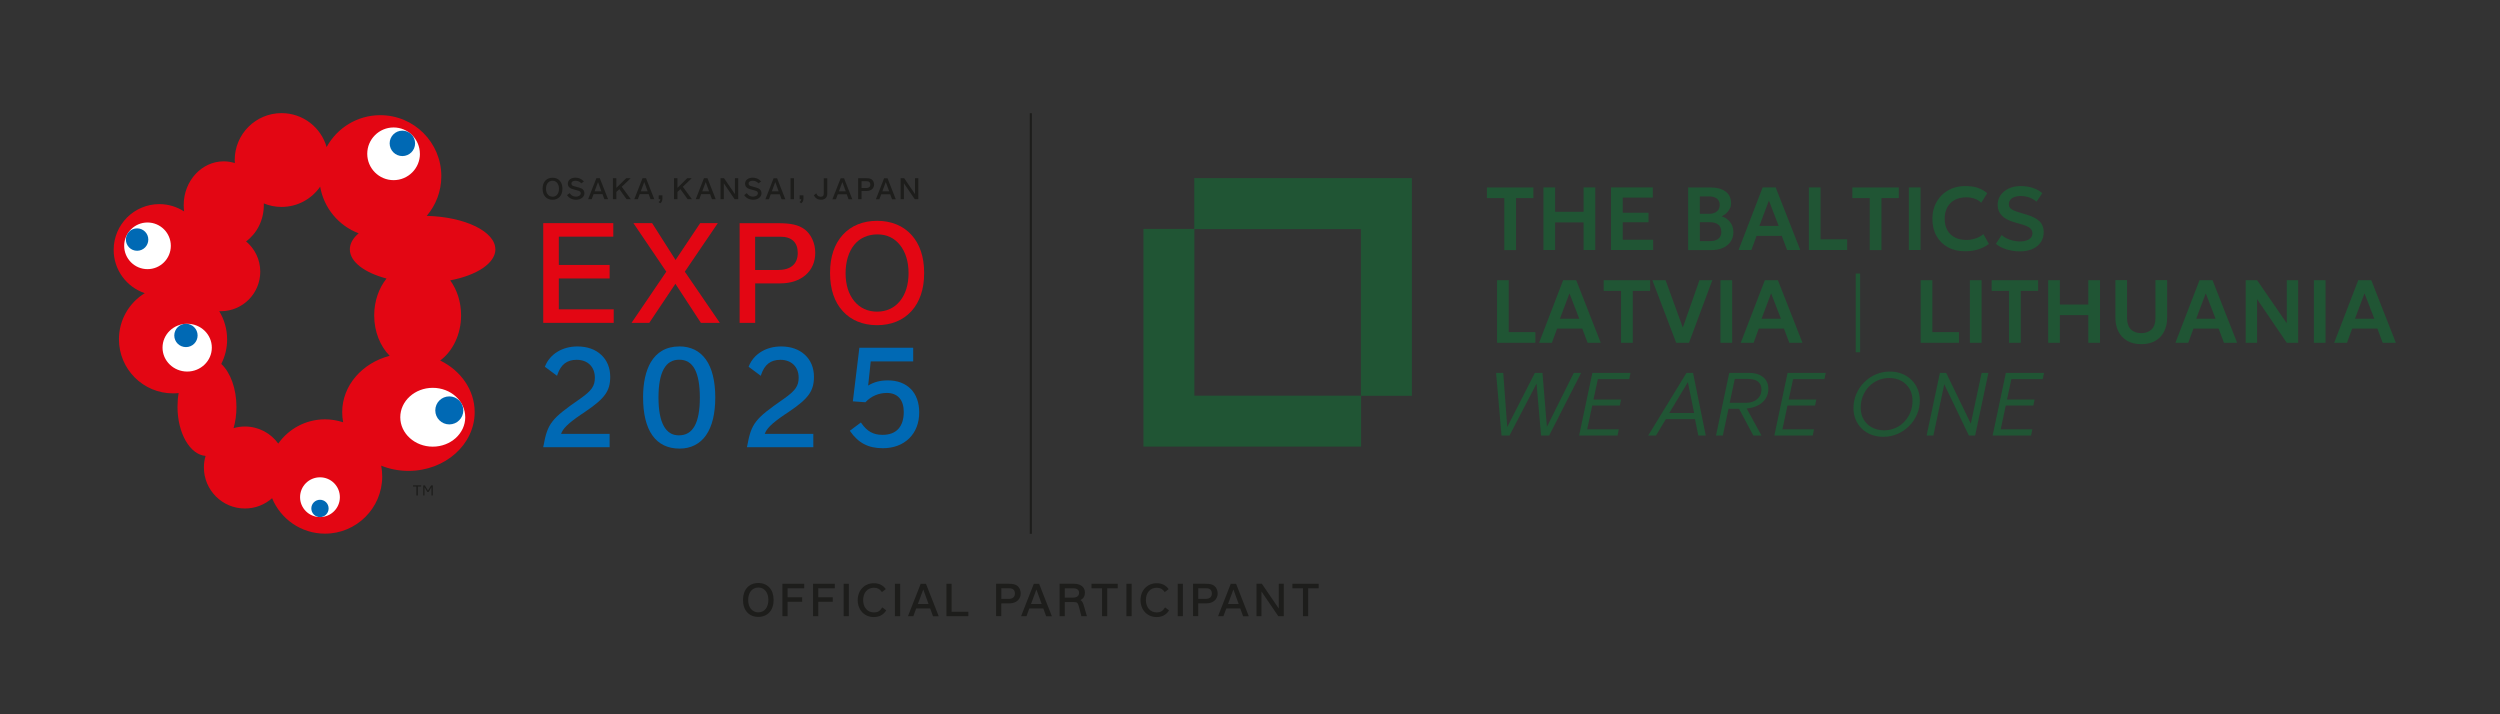 <?xml version="1.0" encoding="UTF-8"?>
<svg id="Layer_1" data-name="Layer 1" xmlns="http://www.w3.org/2000/svg" viewBox="0 0 464.06 132.58">
  <rect x="0" y="0" width="464.06" height="132.58" fill="#333333" stroke="none"/>
  <defs>
    <style>
      .cls-1 {
        fill: #1d1d1b;
      }

      .cls-2 {
        fill: #fff;
      }

      .cls-3 {
        fill: none;
      }

      .cls-4 {
        fill: #e30613;
      }

      .cls-5 {
        fill: #0069b4;
      }

      .cls-6 {
        fill: #205534;
      }
    </style>
  </defs>
  <polygon class="cls-4" points="103.73 51.69 113.16 51.69 113.16 49.18 103.73 49.18 103.73 43.93 113.84 43.93 113.84 41.42 100.84 41.42 100.84 59.93 113.92 59.93 113.92 57.42 103.73 57.42 103.73 51.69"/>
  <polygon class="cls-4" points="133.24 41.42 129.97 41.42 125.4 48.26 121.05 41.42 117.58 41.42 123.68 50.43 117.23 59.93 120.52 59.93 125.37 52.68 130.1 59.93 133.62 59.93 127.12 50.43 133.24 41.42"/>
  <path class="cls-4" d="M148.08,46.94c0,1.02-.31,1.82-.94,2.36-.63.55-1.56.82-2.77.82h-4.2v-6.18h4.73c1.02,0,1.82.26,2.37.78.54.51.81,1.26.81,2.22M149.31,42.55c-1.09-.81-2.47-1.12-4.94-1.12h-7.08v18.5h2.89v-7.33h4.68c1.91,0,3.52-.54,4.69-1.56,1.17-1.02,1.78-2.44,1.78-4.11,0-.86-.18-1.73-.53-2.5-.36-.79-.87-1.44-1.48-1.89"/>
  <path class="cls-4" d="M162.8,57.85c-1.72,0-3.18-.67-4.22-1.94-1.06-1.28-1.62-3.08-1.62-5.19s.56-4,1.61-5.28c1.04-1.27,2.54-1.93,4.31-1.93s3.13.68,4.17,1.96c1.04,1.29,1.6,3.1,1.6,5.22s-.55,3.93-1.61,5.21c-1.04,1.28-2.51,1.95-4.23,1.95M169.18,43.59c-1.55-1.7-3.75-2.6-6.37-2.6s-4.83.9-6.37,2.6c-1.55,1.69-2.36,4.1-2.36,6.97v.23c0,2.87.81,5.28,2.36,6.97,1.54,1.7,3.75,2.6,6.37,2.6s4.82-.9,6.37-2.6c1.54-1.69,2.36-4.1,2.36-6.97v-.23c0-2.86-.81-5.28-2.36-6.97"/>
  <path class="cls-5" d="M107.93,76.9l.78-.53c1.88-1.27,2.97-2.22,3.64-3.17.65-.93.92-1.9.92-3.25,0-1.66-.58-3.08-1.68-4.09-1.09-1.02-2.62-1.55-4.42-1.55-2.77,0-5.07,1.4-5.98,3.65l-.05.12,2.26,1.68.07-.22c.64-1.88,1.77-2.75,3.57-2.75,2.06,0,3.38,1.31,3.38,3.33,0,.79-.16,1.37-.55,1.94-.39.57-1.06,1.17-2.14,1.93-2.83,1.96-4.24,3.04-5.16,4.21-.94,1.2-1.3,2.44-1.7,4.62l-.04.19h12.33v-2.48h-9.01c.33-.92,1.12-1.83,3.77-3.63"/>
  <path class="cls-5" d="M124.42,67.19c.47-.28,1.03-.42,1.66-.42,1.29,0,2.23.56,2.86,1.71.64,1.16.97,2.95.97,5.32s-.33,4.15-.99,5.31c-.65,1.14-1.6,1.7-2.9,1.7-.62,0-1.17-.14-1.63-.43-.47-.29-.86-.73-1.18-1.3-.65-1.18-.98-2.96-.98-5.3s.33-4.12.98-5.29c.32-.57.72-1.01,1.19-1.29M126.08,64.31c-1.21,0-2.29.27-3.19.8-.83.48-1.53,1.2-2.08,2.11-.94,1.59-1.44,3.84-1.44,6.51,0,3.08.58,5.46,1.72,7.08,1.15,1.63,2.85,2.46,5.05,2.46,1.06,0,2.01-.22,2.84-.64.82-.42,1.53-1.04,2.09-1.86,1.13-1.63,1.7-3.99,1.7-7,0-6.1-2.38-9.47-6.7-9.47"/>
  <path class="cls-5" d="M145.75,76.9l.78-.53c1.88-1.27,2.97-2.22,3.64-3.17.64-.93.92-1.9.92-3.25,0-1.66-.58-3.08-1.68-4.09-1.1-1.02-2.62-1.55-4.42-1.55-2.78,0-5.07,1.4-5.98,3.65l-.05.12,2.26,1.68.07-.22c.64-1.88,1.77-2.75,3.57-2.75,2.05,0,3.39,1.31,3.39,3.33,0,.79-.17,1.37-.56,1.94-.39.57-1.06,1.17-2.14,1.93-2.82,1.96-4.24,3.04-5.16,4.21-.94,1.2-1.3,2.44-1.7,4.62l-.04.19h12.32v-2.48h-9.01c.33-.92,1.12-1.83,3.77-3.63"/>
  <path class="cls-5" d="M169.07,72.21c-1.02-1.04-2.48-1.6-4.24-1.6-1.46,0-2.58.29-3.68.96l.48-4.48h7.88v-2.54h-9.99l-1.21,9.95,2.33.17.06-.06c1.03-1.08,2.42-1.67,3.93-1.67.97,0,1.77.31,2.31.92.54.6.82,1.5.82,2.59,0,1.38-.34,2.45-1.02,3.18-.67.73-1.66,1.09-2.94,1.09-.86,0-1.58-.17-2.2-.52-.62-.34-1.17-.88-1.7-1.64l-.09-.14-2.06,1.54.09.13c.76,1.08,1.6,1.86,2.58,2.36.98.51,2.11.75,3.46.75,1.99,0,3.68-.64,4.89-1.83,1.22-1.2,1.86-2.86,1.86-4.82,0-1.8-.54-3.3-1.56-4.35"/>
  <path class="cls-1" d="M102.56,36.51c-.72,0-1.21-.59-1.21-1.47s.47-1.49,1.22-1.49c.71,0,1.19.6,1.19,1.49s-.47,1.48-1.2,1.48M102.56,32.99c-1.12,0-1.84.79-1.84,2.02v.05c0,1.23.72,2.02,1.84,2.02s1.84-.79,1.84-2.02v-.05c0-1.23-.72-2.02-1.84-2.02"/>
  <path class="cls-1" d="M107.87,34.96c-.21-.09-.43-.16-.92-.29-.46-.12-.51-.14-.64-.2-.16-.08-.24-.23-.24-.4,0-.32.29-.52.74-.52.43,0,.78.15,1.07.46l.03.03.47-.36-.04-.04c-.42-.45-.91-.66-1.54-.66-.82,0-1.4.46-1.4,1.12,0,.37.18.67.53.86.18.09.25.11.71.24.73.19.78.22.9.28.18.1.26.22.26.4,0,.36-.38.62-.89.62-.31,0-.58-.09-.8-.26-.11-.08-.22-.19-.33-.35l-.03-.04-.5.37.03.04c.15.18.27.33.41.43.32.25.78.39,1.25.39.89,0,1.54-.51,1.54-1.21,0-.42-.22-.75-.6-.92"/>
  <path class="cls-1" d="M111.64,35.51h-1.27l.64-1.72.62,1.72ZM111.35,33.08h-.65l-1.53,3.89h.66l.35-.93h1.66l.34.93h.69l-1.53-3.89Z"/>
  <polygon class="cls-1" points="115.41 34.67 117.07 33.08 116.23 33.08 114.41 34.87 114.41 33.08 113.77 33.08 113.77 36.98 114.41 36.98 114.41 35.63 114.97 35.11 116.29 36.96 116.31 36.98 117.1 36.98 115.41 34.67"/>
  <path class="cls-1" d="M120.21,35.51h-1.26l.64-1.72.63,1.72ZM119.92,33.08h-.65l-1.53,3.89h.66l.35-.93h1.66l.34.93h.7l-1.53-3.89Z"/>
  <path class="cls-1" d="M122.27,36.27v.71h.3c0,.21-.09.37-.26.48l-.06.04.31.24.03-.03c.27-.22.37-.46.37-.85v-.6h-.7Z"/>
  <polygon class="cls-1" points="126.75 34.67 128.4 33.08 127.56 33.08 125.75 34.87 125.75 33.08 125.11 33.08 125.11 36.98 125.75 36.98 125.75 35.63 126.3 35.11 127.63 36.96 127.64 36.98 128.44 36.98 126.75 34.67"/>
  <path class="cls-1" d="M131.62,35.51h-1.26l.64-1.72.62,1.72ZM131.32,33.08h-.65l-1.52,3.89h.66l.34-.93h1.66l.34.93h.7l-1.53-3.89Z"/>
  <polygon class="cls-1" points="136.42 33.08 136.42 36.03 134.41 33.1 134.4 33.08 133.75 33.08 133.75 36.98 134.36 36.98 134.36 34.03 136.35 36.96 136.37 36.98 137.03 36.98 137.03 33.08 136.42 33.08"/>
  <path class="cls-1" d="M140.76,34.96c-.21-.09-.43-.16-.92-.29-.46-.12-.51-.14-.63-.2-.16-.08-.25-.23-.25-.4,0-.32.29-.52.75-.52.42,0,.77.15,1.07.46l.02.03.48-.36-.04-.04c-.43-.45-.91-.66-1.53-.66-.83,0-1.41.46-1.41,1.12,0,.37.18.67.52.86.19.09.25.11.7.24.74.19.79.22.91.28.18.1.25.22.25.4,0,.36-.38.62-.9.62-.31,0-.58-.09-.8-.26-.11-.08-.21-.19-.33-.35l-.03-.04-.49.37.03.04c.15.18.27.33.41.43.32.25.78.39,1.24.39.89,0,1.54-.51,1.54-1.21,0-.42-.22-.75-.6-.92"/>
  <path class="cls-1" d="M144.54,35.51h-1.27l.64-1.72.62,1.72ZM144.26,33.12v-.03h-.66l-1.5,3.83-.03.07h.66l.34-.93h1.67l.34.93h.7l-1.52-3.86Z"/>
  <rect class="cls-1" x="146.74" y="33.08" width=".64" height="3.9"/>
  <path class="cls-1" d="M148.43,36.27v.71h.3c0,.21-.1.37-.26.48l-.06.04.32.24.03-.03c.27-.22.38-.46.38-.85v-.6h-.7Z"/>
  <path class="cls-1" d="M152.91,33.08v2.83c0,.44-.16.61-.54.61-.27,0-.51-.11-.66-.29-.06-.07-.12-.19-.15-.29l-.02-.06-.46.35v.04c.06.1.13.22.19.3.27.34.65.51,1.12.51.72,0,1.17-.42,1.17-1.08v-2.91h-.63Z"/>
  <path class="cls-1" d="M156.99,35.51h-1.26l.63-1.72.63,1.72ZM156.71,33.12v-.03h-.66l-1.51,3.83-.03.07h.66l.34-.93h1.66l.34.93h.7l-1.52-3.86Z"/>
  <path class="cls-1" d="M161.55,34.25c0,.54-.41.65-.76.65h-.87v-1.26h.98c.42,0,.65.21.65.61M161.83,33.32c-.23-.17-.52-.24-1.04-.24h-1.5v3.9h.63v-1.53h.96c.82,0,1.37-.48,1.37-1.2,0-.38-.16-.74-.43-.93"/>
  <path class="cls-1" d="M165.05,35.51h-1.26l.63-1.72.63,1.72ZM164.77,33.12v-.03h-.66l-1.5,3.83-.03.07h.65l.35-.93h1.66l.34.93h.7l-1.52-3.86Z"/>
  <polygon class="cls-1" points="169.85 33.08 169.85 36.03 167.85 33.1 167.83 33.08 167.18 33.08 167.18 36.98 167.79 36.98 167.79 34.03 169.79 36.96 169.8 36.98 170.46 36.98 170.46 33.08 169.85 33.08"/>
  <path class="cls-4" d="M51.65,82.34c-1.38-1.92-3.64-3.17-6.18-3.17-.73,0-1.44.11-2.11.3.34-1.19.53-2.52.53-3.93,0-3.44-1.14-6.43-2.82-7.99.7-1.37,1.09-2.91,1.09-4.55,0-1.92-.54-3.71-1.47-5.24.1,0,.19.01.29.01,4.05,0,7.33-3.28,7.33-7.34,0-2.26-1.02-4.27-2.63-5.62,1.99-1.46,3.29-3.93,3.29-6.73,0-.11,0-.21,0-.32,1.02.42,2.13.65,3.3.65,2.97,0,5.59-1.49,7.16-3.76.69,3.99,3.45,7.26,7.15,8.66-1.05.88-1.64,1.9-1.64,2.98,0,2.32,2.74,4.34,6.81,5.41-1.42,1.77-2.29,4.19-2.29,6.85,0,3.01,1.11,5.7,2.87,7.5-5.1,1.33-8.81,5.51-8.81,10.46,0,.64.06,1.27.18,1.88-1.06-.35-2.19-.55-3.37-.55-3.58,0-6.75,1.77-8.67,4.49M91.95,46.29c0-3.32-5.64-6.04-12.74-6.22,1.69-1.98,2.71-4.55,2.71-7.36,0-6.26-5.07-11.33-11.33-11.33-4.3,0-8.04,2.39-9.96,5.92-1.04-3.64-4.39-6.3-8.36-6.3-4.81,0-8.7,3.89-8.7,8.7,0,.19.01.38.02.57-.65-.2-1.34-.32-2.05-.32-4.11,0-7.44,3.63-7.44,8.11,0,.41.03.8.08,1.19-1.33-.85-2.9-1.36-4.6-1.36-4.68,0-8.48,3.8-8.48,8.49,0,3.74,2.41,6.9,5.77,8.04-2.88,1.77-4.79,4.94-4.79,8.56,0,5.55,4.5,10.04,10.04,10.04.35,0,.7-.02,1.04-.06-.14.81-.21,1.67-.21,2.55,0,4.89,2.31,8.89,5.21,9.12-.2.68-.31,1.4-.31,2.14,0,4.21,3.41,7.62,7.62,7.62,1.93,0,3.69-.72,5.04-1.91,1.59,3.86,5.38,6.58,9.82,6.58,5.86,0,10.62-4.76,10.62-10.62,0-.68-.07-1.35-.19-2,1.55.62,3.25.97,5.06.97,6.79,0,12.29-4.88,12.29-10.91,0-4.13-2.59-7.72-6.4-9.58,2.32-1.72,3.88-4.83,3.88-8.39,0-2.49-.76-4.76-2.02-6.49,4.92-.93,8.39-3.17,8.39-5.77"/>
  <path class="cls-2" d="M86.36,77.45c0,3.01-2.7,5.46-6.03,5.46s-6.03-2.45-6.03-5.46,2.7-5.46,6.03-5.46,6.03,2.44,6.03,5.46"/>
  <path class="cls-5" d="M86,76.18c0,1.44-1.17,2.6-2.6,2.6s-2.6-1.16-2.6-2.6,1.16-2.6,2.6-2.6,2.6,1.16,2.6,2.6"/>
  <path class="cls-2" d="M77.95,28.55c0,2.7-2.19,4.89-4.89,4.89s-4.89-2.19-4.89-4.89,2.19-4.89,4.89-4.89,4.88,2.19,4.88,4.89"/>
  <path class="cls-5" d="M77.05,26.61c0,1.3-1.05,2.36-2.36,2.36s-2.36-1.06-2.36-2.36,1.06-2.36,2.36-2.36,2.36,1.05,2.36,2.36"/>
  <path class="cls-2" d="M31.71,45.63c0,2.39-1.94,4.33-4.33,4.33s-4.33-1.94-4.33-4.33,1.94-4.33,4.33-4.33,4.33,1.94,4.33,4.33"/>
  <path class="cls-5" d="M27.53,44.47c0,1.15-.93,2.08-2.08,2.08s-2.08-.93-2.08-2.08.93-2.08,2.08-2.08,2.08.93,2.08,2.08"/>
  <path class="cls-2" d="M39.32,64.53c0,2.45-2.05,4.44-4.57,4.44s-4.58-1.98-4.58-4.44,2.05-4.43,4.58-4.43,4.57,1.98,4.57,4.43"/>
  <path class="cls-5" d="M32.35,62.27c0,1.2.97,2.16,2.17,2.16s2.16-.97,2.16-2.16-.97-2.17-2.16-2.17-2.17.97-2.17,2.17"/>
  <path class="cls-2" d="M63.09,92.29c0,2.04-1.65,3.69-3.69,3.69s-3.7-1.65-3.7-3.69,1.65-3.69,3.7-3.69,3.69,1.65,3.69,3.69"/>
  <path class="cls-5" d="M57.79,94.38c0-.89.72-1.61,1.61-1.61s1.6.72,1.6,1.61-.72,1.61-1.6,1.61-1.61-.72-1.61-1.61"/>
  <polygon class="cls-1" points="78.18 90.32 77.56 90.32 77.56 91.97 77.29 91.97 77.29 90.32 76.67 90.32 76.67 90.09 78.18 90.09 78.18 90.32"/>
  <polygon class="cls-1" points="80.34 90.1 80.34 91.97 80.09 91.97 80.09 90.42 79.57 91.31 79.32 91.31 78.8 90.42 78.8 91.97 78.56 91.97 78.56 90.1 78.87 90.1 79.44 91.08 80.02 90.1 80.34 90.1"/>
  <rect class="cls-1" x="191.15" y="21.01" width=".39" height="78.08"/>
  <g>
    <path class="cls-1" d="M140.76,108.22c-1.72,0-2.84,1.22-2.84,3.11v.07c0,1.89,1.12,3.11,2.84,3.11s2.84-1.22,2.84-3.11v-.07c0-1.89-1.11-3.11-2.84-3.11ZM140.76,113.67c-1.12,0-1.88-.92-1.88-2.29s.73-2.32,1.9-2.32c1.11,0,1.85.93,1.85,2.31s-.74,2.3-1.87,2.3Z"/>
    <polygon class="cls-1" points="145.24 114.38 146.2 114.38 146.2 111.71 148.9 111.71 148.9 110.87 146.2 110.87 146.2 109.2 149.28 109.2 149.28 108.36 145.24 108.36 145.24 114.38"/>
    <polygon class="cls-1" points="150.92 114.38 151.89 114.38 151.89 111.71 154.58 111.71 154.58 110.87 151.89 110.87 151.89 109.2 154.96 109.2 154.96 108.36 150.92 108.36 150.92 114.38"/>
    <rect class="cls-1" x="156.6" y="108.36" width=".97" height="6.02"/>
    <path class="cls-1" d="M163.74,112.8c-.42.64-.82.88-1.5.88-1.21,0-2.02-.92-2.02-2.29s.8-2.29,2-2.29c.65,0,1.07.22,1.45.75l.04.06.72-.56-.04-.05c-.53-.7-1.24-1.04-2.19-1.04-1.73,0-2.99,1.32-2.99,3.14s1.25,3.14,2.97,3.14c1.02,0,1.77-.39,2.29-1.19l.04-.05-.72-.55-.04.06Z"/>
    <rect class="cls-1" x="166.12" y="108.36" width=".97" height="6.02"/>
    <path class="cls-1" d="M171.89,108.37h-.99l-2.36,6.01h1l.53-1.44h2.59l.51,1.4.02.05h1.06l-2.34-5.96-.02-.04ZM170.38,112.12l1-2.7.98,2.7h-1.98Z"/>
    <polygon class="cls-1" points="176.64 108.36 175.68 108.36 175.68 114.38 179.75 114.38 179.75 113.56 176.64 113.56 176.64 108.36"/>
    <path class="cls-1" d="M188.82,108.73c-.35-.26-.8-.37-1.61-.37h-2.31v6.01h.96v-2.37h1.5c1.26,0,2.11-.74,2.11-1.85,0-.58-.26-1.14-.66-1.43ZM187.21,111.17h-1.34v-1.97h1.51c.65,0,1.01.34,1.01.96,0,.66-.41,1.01-1.19,1.01Z"/>
    <path class="cls-1" d="M192.89,108.37h-.99l-2.36,6.01h1l.53-1.44h2.59l.51,1.4.02.05h1.06l-2.34-5.96-.02-.04ZM191.38,112.12l1-2.7.98,2.7h-1.98Z"/>
    <path class="cls-1" d="M200.57,111.4c.56-.32.82-.76.82-1.37,0-1.23-1.04-1.67-2.02-1.67h-2.69v6.02h.97v-2.62h1.66c.67,0,.78.11,1.03,1.1l.39,1.52h1.03l-.51-1.74c-.22-.77-.36-1.07-.68-1.23ZM199.11,110.93h-1.46v-1.72h1.64c.64,0,1.01.3,1.01.83,0,.74-.65.9-1.19.9Z"/>
    <polygon class="cls-1" points="202.61 109.2 204.57 109.2 204.57 114.38 205.53 114.38 205.53 109.2 207.48 109.2 207.48 108.36 202.61 108.36 202.61 109.2"/>
    <rect class="cls-1" x="209.09" y="108.36" width=".97" height="6.02"/>
    <path class="cls-1" d="M216.23,112.8c-.42.64-.82.88-1.5.88-1.21,0-2.02-.92-2.02-2.29s.8-2.29,2-2.29c.65,0,1.07.22,1.45.75l.04.06.73-.56-.04-.05c-.53-.7-1.24-1.04-2.19-1.04-1.73,0-2.99,1.32-2.99,3.14s1.25,3.14,2.97,3.14c1.02,0,1.77-.39,2.29-1.19l.03-.05-.72-.55-.04.06Z"/>
    <rect class="cls-1" x="218.61" y="108.36" width=".96" height="6.02"/>
    <path class="cls-1" d="M225.38,108.73c-.35-.26-.8-.37-1.61-.37h-2.31v6.01h.96v-2.37h1.5c1.26,0,2.11-.74,2.11-1.85,0-.58-.26-1.14-.66-1.43ZM223.77,111.17h-1.34v-1.97h1.51c.65,0,1.01.34,1.01.96,0,.66-.41,1.01-1.19,1.01Z"/>
    <path class="cls-1" d="M229.45,108.37h-.99l-2.36,6.01h1l.53-1.44h2.59l.51,1.4.02.05h1.06l-2.34-5.96-.02-.04ZM227.95,112.12l1-2.7.98,2.7h-1.98Z"/>
    <polygon class="cls-1" points="237.37 112.96 234.25 108.39 234.23 108.36 233.24 108.36 233.24 114.38 234.16 114.38 234.16 109.79 237.26 114.35 237.28 114.38 238.3 114.38 238.3 108.36 237.37 108.36 237.37 112.96"/>
    <polygon class="cls-1" points="239.9 108.36 239.9 109.2 241.86 109.2 241.86 114.38 242.83 114.38 242.83 109.2 244.78 109.2 244.78 108.36 239.9 108.36"/>
  </g>
  <rect class="cls-3" width="464.06" height="132.58"/>
  <path class="cls-6" d="M360.09,69.22l-2.46,11.62h1.25l2.02-9.51,4.57,9.51h1.16l2.46-11.62h-1.25l-2.01,9.42-4.57-9.42h-1.17ZM365.66,63.63h2.17v-11.62h-2.17v11.62ZM331.82,69.22l-2.46,11.62h7.13l.24-1.15h-5.87l.94-4.42h5.12l.23-1.11h-5.12l.81-3.79h5.82l.24-1.15h-7.08ZM321.07,74.76l.95-4.42h2.41c.88,0,1.52.17,1.93.52.41.35.61.82.61,1.42,0,.75-.26,1.35-.79,1.81-.53.45-1.21.68-2.06.68h-3.04ZM320.99,69.22l-2.46,11.62h1.27l1.05-4.96h1.96l2.65,4.96h1.51l-2.74-5.01c.76-.07,1.44-.26,2.05-.56.61-.3,1.09-.72,1.44-1.25.35-.52.53-1.14.53-1.85,0-.59-.14-1.11-.42-1.55-.28-.44-.68-.78-1.21-1.03-.53-.24-1.18-.37-1.95-.37h-3.68ZM319.36,63.63h2.17v-11.62h-2.17v11.62ZM309.86,76.66l3.45-5.73,1.16,5.73h-4.61ZM313.05,69.22l-7.1,11.62h1.45l1.82-3.04h5.41l.62,3.04h1.38l-2.36-11.62h-1.22ZM295.58,69.22l-2.46,11.62h7.13l.24-1.15h-5.87l.94-4.42h5.12l.23-1.11h-5.12l.81-3.79h5.82l.24-1.15h-7.08ZM279.03,69.22h-1.32l1.01,11.62h1.48l5.02-9.64.84,9.64h1.5l5.93-11.62h-1.36l-4.99,10.02-.82-10.02h-1.41l-5.13,10.06-.74-10.06ZM252.62,73.44h-30.91v-30.91h30.91v30.91ZM252.65,73.47h9.43v-40.4h-40.4v9.43h-9.43v40.4h40.4v-9.44ZM281.41,36.77h3.22v-1.97h-8.62v1.97h3.22v9.65h2.18v-9.65ZM277.88,63.63h7.12v-1.98h-4.94v-9.64h-2.17v11.62ZM293.95,46.41h2.17v-11.62h-2.17v4.52h-5.28v-4.52h-2.17v11.62h2.17v-5.13h5.28v5.13ZM293.16,59.16h-3.6l1.77-4.71,1.82,4.71ZM294.7,63.63h2.44l-4.56-11.62h-2.42l-4.47,11.62h2.38l.96-2.63h4.68l.99,2.63ZM306.3,52.01h-8.62v1.98h3.22v9.64h2.18v-9.64h3.22v-1.98ZM299.05,46.41h7.81v-1.91h-5.64v-3.24h4.78v-1.77h-4.78v-2.81h5.58v-1.89h-7.76v11.62ZM315.46,52.01l-3.09,8.8-3.2-8.8h-2.45l4.42,11.62h2.38l4.33-11.62h-2.4ZM319.52,43.01c0,.58-.18,1.02-.54,1.31-.36.29-.9.44-1.63.44h-1.82v-3.51h1.83c.73,0,1.27.15,1.62.46.35.3.53.74.53,1.31M319.22,38.01c0,.36-.08.66-.24.91-.16.25-.4.44-.7.57-.3.13-.65.2-1.06.2h-1.69v-3.24h1.66c.65,0,1.15.14,1.5.41.35.27.53.66.53,1.16M321.15,41.22c-.41-.52-.93-.87-1.57-1.07.3-.13.58-.31.85-.55.27-.24.48-.52.65-.84.17-.32.25-.66.25-1.02,0-.97-.35-1.7-1.04-2.2-.7-.5-1.61-.74-2.75-.74h-4.18v11.62h4.33c.83,0,1.55-.14,2.16-.42.61-.28,1.08-.67,1.41-1.17.33-.5.5-1.07.5-1.73,0-.74-.21-1.37-.62-1.88M330.18,41.94h-3.6l1.77-4.71,1.82,4.71ZM331.72,46.41h2.45l-4.56-11.62h-2.42l-4.47,11.62h2.38l.96-2.63h4.68l.99,2.63ZM330.59,59.16h-3.6l1.77-4.71,1.82,4.71ZM332.13,63.63h2.45l-4.56-11.62h-2.42l-4.47,11.62h2.38l.96-2.63h4.68l.99,2.63ZM335.76,46.41h7.12v-1.98h-4.94v-9.64h-2.17v11.62ZM349.24,36.77h3.22v-1.97h-8.62v1.97h3.22v9.65h2.18v-9.65ZM345.28,50.77h-.81v14.62h.81v-14.62ZM354.46,72.18c.37.63.55,1.37.55,2.21,0,.76-.13,1.48-.4,2.14-.27.66-.64,1.24-1.12,1.75-.48.51-1.04.9-1.69,1.18-.65.28-1.34.42-2.09.42-.83,0-1.57-.18-2.22-.53-.65-.35-1.17-.84-1.54-1.47-.38-.63-.56-1.37-.56-2.22,0-.76.13-1.48.4-2.14.27-.66.64-1.25,1.12-1.75.48-.51,1.04-.9,1.69-1.18.65-.28,1.35-.42,2.09-.42.84,0,1.59.17,2.24.53.65.35,1.16.84,1.53,1.48M354.81,70.52c-.49-.49-1.08-.87-1.76-1.14-.68-.27-1.43-.41-2.25-.41-.93,0-1.8.18-2.61.53-.81.35-1.53.84-2.15,1.46-.62.62-1.11,1.34-1.46,2.16-.35.82-.53,1.69-.53,2.62,0,.76.13,1.47.4,2.12.27.65.65,1.22,1.14,1.7s1.08.86,1.76,1.12c.68.27,1.43.4,2.25.4.92,0,1.79-.18,2.61-.53.82-.35,1.53-.84,2.16-1.46.62-.62,1.11-1.34,1.46-2.15.36-.81.53-1.67.53-2.59,0-.76-.13-1.46-.4-2.12-.27-.65-.65-1.22-1.14-1.71M354.33,46.41h2.17v-11.62h-2.17v11.62ZM363.63,61.65h-4.94v-9.64h-2.17v11.62h7.11v-1.98ZM361.47,42.73c-.33-.59-.49-1.3-.49-2.14,0-.61.09-1.16.28-1.64.18-.49.45-.9.79-1.25.34-.34.76-.61,1.25-.79.49-.18,1.04-.28,1.66-.28.57,0,1.1.08,1.57.25.48.17.89.42,1.24.75l1.11-1.77c-.5-.42-1.08-.75-1.73-.98-.65-.23-1.43-.34-2.36-.34s-1.69.15-2.44.44c-.74.3-1.39.72-1.93,1.26-.54.54-.97,1.19-1.27,1.93-.3.74-.45,1.56-.45,2.44,0,1.22.25,2.29.76,3.19.51.91,1.22,1.61,2.13,2.1.91.5,1.97.74,3.17.74.93,0,1.76-.12,2.49-.36.73-.24,1.37-.57,1.93-1l-1.01-1.82c-.47.38-.98.65-1.51.82-.54.17-1.09.26-1.65.26-.83,0-1.54-.16-2.15-.47-.61-.32-1.07-.77-1.4-1.36M378.32,52.01h-8.62v1.98h3.22v9.64h2.18v-9.64h3.22v-1.98ZM373.08,38.55c-.13-.17-.19-.38-.19-.63,0-.32.09-.6.27-.83.18-.23.44-.4.77-.53.33-.12.71-.18,1.15-.18.37,0,.74.04,1.11.13.37.09.71.21,1.02.37.32.16.59.35.82.56l1.07-1.58c-.44-.4-1.01-.73-1.71-.96-.7-.24-1.46-.36-2.27-.36-.62,0-1.2.08-1.72.25-.53.17-.98.41-1.37.72-.38.31-.68.68-.9,1.1-.21.42-.32.89-.32,1.41,0,.79.25,1.45.77,1.99.51.54,1.33.97,2.47,1.29l1.12.32c.81.23,1.36.47,1.66.73.3.26.44.58.44.96,0,.49-.21.86-.65,1.12-.43.26-.99.39-1.68.39-.41,0-.83-.05-1.25-.15-.42-.1-.82-.23-1.19-.41-.37-.18-.69-.39-.96-.63l-1.05,1.64c.54.45,1.21.79,2,1.03.79.24,1.6.36,2.43.36.92,0,1.71-.15,2.38-.45.66-.3,1.17-.72,1.53-1.26.36-.54.53-1.16.53-1.86,0-.82-.25-1.49-.77-2-.51-.51-1.32-.93-2.44-1.26l-1.18-.35c-.54-.16-.96-.31-1.26-.46-.31-.15-.52-.31-.65-.48M379.18,70.37l.24-1.15h-7.08l-2.46,11.62h7.13l.24-1.15h-5.87l.94-4.42h5.12l.23-1.11h-5.12l.81-3.79h5.82ZM387.64,63.63h2.17v-11.62h-2.17v4.52h-5.28v-4.52h-2.17v11.62h2.17v-5.13h5.28v5.13ZM401.73,61.5c.36-.73.54-1.56.54-2.49v-7.01h-2.17v7.03c0,.94-.23,1.64-.71,2.11-.47.46-1.11.7-1.92.7s-1.46-.23-1.93-.7c-.47-.46-.71-1.17-.71-2.11v-7.03h-2.16v7.01c0,.92.18,1.75.54,2.49.36.73.9,1.31,1.61,1.74.71.43,1.6.64,2.65.64s1.95-.21,2.66-.64c.71-.43,1.24-1,1.6-1.74M411.27,59.16h-3.6l1.77-4.71,1.82,4.71ZM412.81,63.63h2.45l-4.56-11.62h-2.42l-4.47,11.62h2.38l.96-2.63h4.68l.99,2.63ZM424.48,63.63h2.11v-11.62h-2.11v8l-5.51-8h-2.11v11.62h2.11v-8.1l5.51,8.1ZM429.51,63.63h2.17v-11.62h-2.17v11.62ZM440.74,59.16h-3.6l1.77-4.71,1.82,4.71ZM444.73,63.63l-4.56-11.62h-2.42l-4.47,11.62h2.38l.96-2.63h4.68l.99,2.63h2.45Z"/>
</svg>